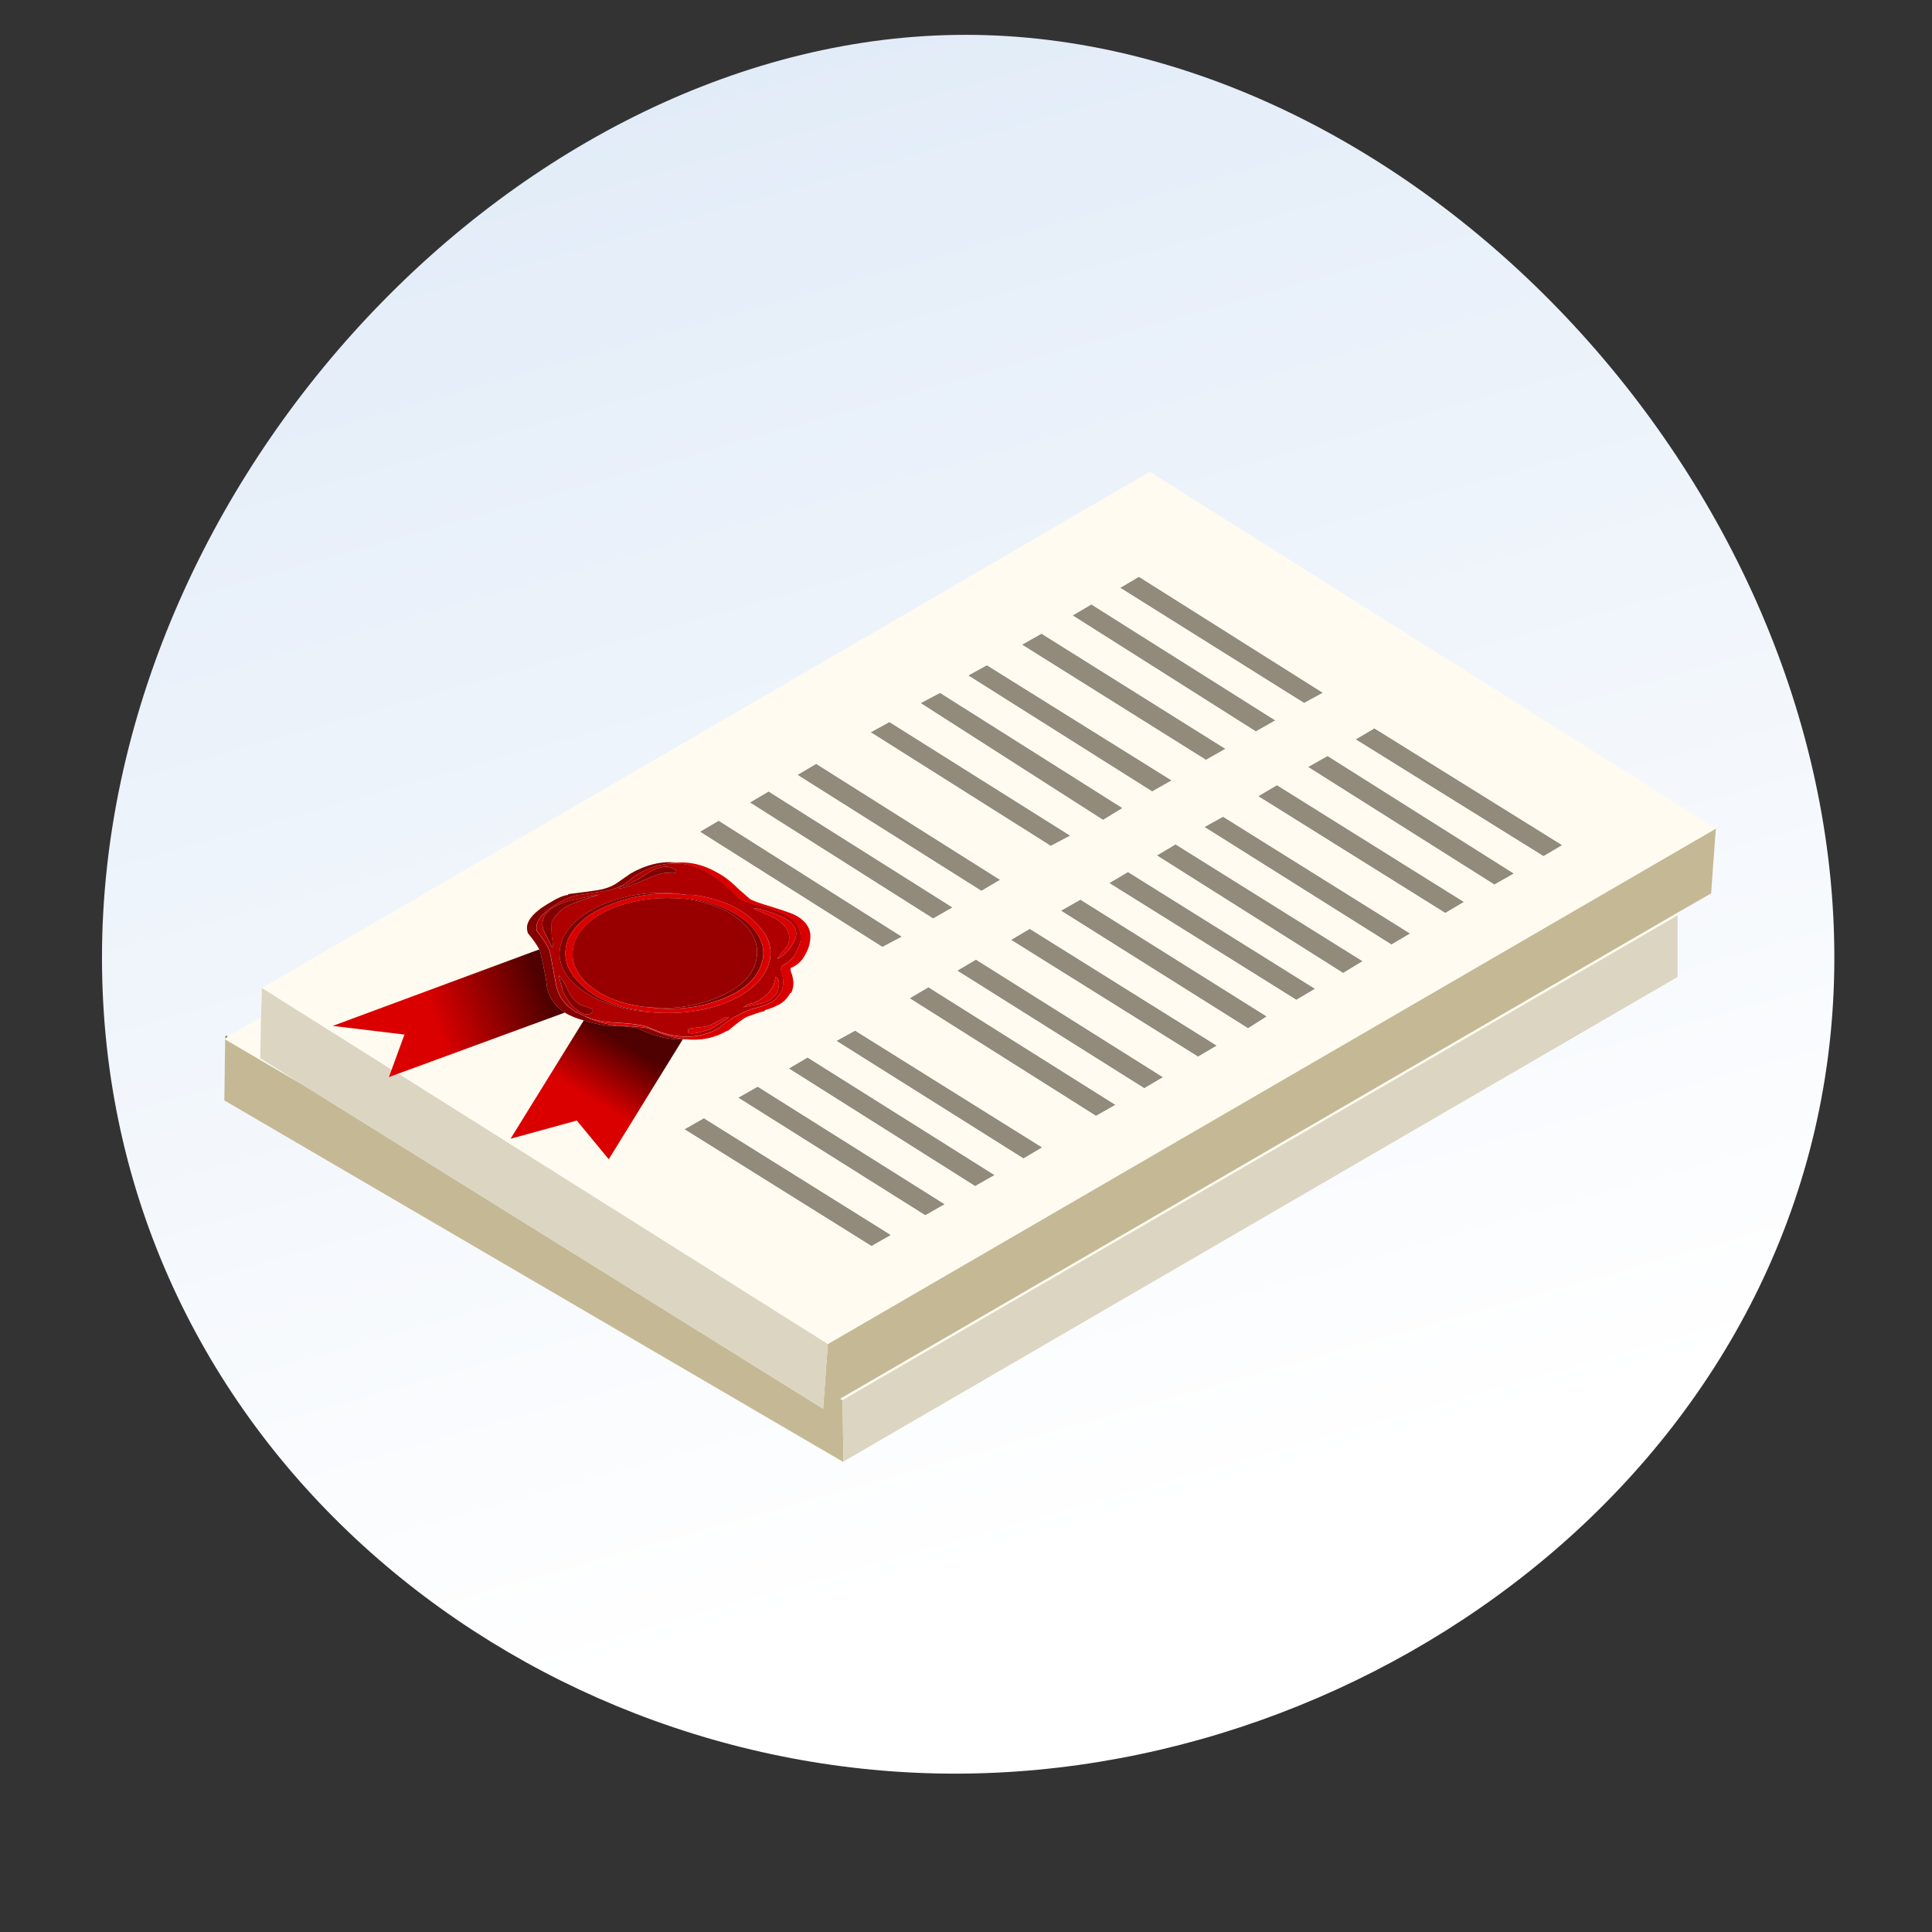 <?xml version="1.0" encoding="UTF-8"?>
<svg width="300px" height="300px" viewBox="0 0 300 300" version="1.1" xmlns="http://www.w3.org/2000/svg" xmlns:xlink="http://www.w3.org/1999/xlink">
    <rect x="0" y="0" width="300" height="300" fill="#333333" stroke="none"/>
    <!-- Generator: Sketch 55.2 (78181) - https://sketchapp.com -->
    <title>Regulatory Umbrellas and formations</title>
    <desc>Created with Sketch.</desc>
    <defs>
        <linearGradient x1="63.322%" y1="100.145%" x2="35.739%" y2="2.48%" id="linearGradient-1">
            <stop stop-color="#FFFFFF" offset="14.45%"></stop>
            <stop stop-color="#E2ECF8" offset="100%"></stop>
        </linearGradient>
        <linearGradient x1="112.693%" y1="38.671%" x2="8.494%" y2="59.699%" id="linearGradient-2">
            <stop stop-color="#4F0000" offset="18.82%"></stop>
            <stop stop-color="#DB0000" offset="66.67%"></stop>
        </linearGradient>
        <linearGradient x1="82.832%" y1="7.22%" x2="26.258%" y2="80.389%" id="linearGradient-3">
            <stop stop-color="#4F0000" offset="18.82%"></stop>
            <stop stop-color="#DB0000" offset="66.67%"></stop>
        </linearGradient>
    </defs>
    <g id="Regulatory-Umbrellas-and-formations" stroke="none" stroke-width="1" fill="none" fill-rule="evenodd">
        <g id="Group-2" transform="translate(15.836, 5.41)">
            <path d="M269,143.314 C269,217.63 201.17,270 132.475,270 C63.78,270 0,217.636 0,143.314 C0,68.992 65.401,0 134.096,0 C202.791,0 269,68.998 269,143.314 Z" id="Path" fill="url(#linearGradient-1)" fill-rule="nonzero"></path>
            <g id="Layer_3_2_" transform="translate(18.164, 67.59)">
                <g id="Group">
                    <polygon id="Path" fill="#C5B995" points="226.494 68.712 226.432 68.775 96.48 144.208 96.84 144.395 96.963 153.955 96.84 153.955 0.958 97.946 0.835 97.946 0.958 88.385 12.582 95.186 93.815 145.748 94.545 135.698 232.437 55.663 231.831 63.87 231.708 65.713"></polygon>
                    <path d="M201.075,62.642 L198.05,64.36 L169.114,46.093 L172.139,44.375 L201.075,62.642 Z M208.583,58.235 L205.682,59.953 L176.508,41.811 L179.419,40.093 L208.583,58.235 Z M193.328,67.057 L190.427,68.775 L161.377,50.633 L164.287,48.915 L193.328,67.057 Z M106.046,72.451 L103.021,74.045 L74.692,56.152 L77.602,54.434 L106.046,72.451 Z M114.636,77.721 L117.546,76.003 L146.597,94.269 L143.686,95.987 L114.636,77.721 Z M113.915,67.911 L110.89,69.629 L82.438,51.612 L85.34,49.894 L113.915,67.911 Z M122.989,72.941 L125.89,71.223 L154.941,89.365 L152.03,91.083 L122.989,72.941 Z M130.744,68.41 L133.768,66.692 L162.704,84.834 L159.794,86.676 L130.744,68.41 Z M89.824,47.322 L92.734,45.604 L121.301,63.621 L118.39,65.339 L89.824,47.322 Z M101.201,40.708 L104.111,39.114 L132.195,56.766 L129.17,58.36 L101.201,40.708 Z M164.032,38.865 L161.007,40.583 L132.555,22.566 L135.465,20.848 L164.032,38.865 Z M156.286,43.28 L153.261,44.998 L124.695,27.106 L127.719,25.388 L156.286,43.28 Z M138.244,64.119 L141.154,62.401 L170.204,80.543 L167.294,82.261 L138.244,64.119 Z M140.301,52.476 L137.277,54.318 L108.947,36.177 L111.972,34.583 L140.301,52.476 Z M153.015,55.413 L155.917,53.82 L184.967,71.962 L182.065,73.68 L153.015,55.413 Z M145.629,59.829 L148.54,58.111 L177.59,76.252 L174.565,78.095 L145.629,59.829 Z M147.933,48.185 L144.908,49.903 L116.342,31.886 L119.243,30.293 L147.933,48.185 Z M139.941,18.275 L142.842,16.557 L171.409,34.574 L168.499,36.168 L139.941,18.275 Z M112.702,113.996 L109.677,115.714 L80.627,97.447 L83.651,95.729 L112.702,113.996 Z M104.349,118.776 L101.324,120.494 L72.274,102.352 L75.299,100.634 L104.349,118.776 Z M95.873,88.626 L98.783,87.032 L127.833,105.174 L124.923,106.892 L95.873,88.626 Z M107.25,82.012 L110.161,80.294 L139.211,98.56 L136.186,100.278 L107.25,82.012 Z M88.487,92.916 L91.389,91.198 L120.439,109.465 L117.414,111.183 L88.487,92.916 Z" id="Shape" fill="#928B7C"></path>
                    <path d="M226.494,69.14 L96.84,144.395 L96.48,144.208 L226.441,68.766 L226.502,68.704 L226.502,68.766 C226.502,68.846 226.502,68.935 226.502,69.015 L226.441,68.766 L226.494,69.14 Z M133.346,6.756 L144.548,0.258 L232.437,55.654 L94.545,135.689 L27.846,93.709 L53.757,84.21 L53.88,84.335 C54.768,84.825 55.7,85.19 56.667,85.439 L45.29,103.821 L55.577,100.999 L60.536,107.008 L72.037,88.376 L72.52,88.376 C74.859,88.626 76.996,88.172 78.939,87.032 L79.062,87.032 C80.433,85.884 81.365,85.19 81.849,84.949 C82.816,84.54 83.783,84.21 84.75,83.97 L84.75,83.845 C85.638,83.605 86.447,83.276 87.168,82.866 C87.81,82.457 88.338,81.887 88.742,81.148 L88.865,81.148 C89.27,80.329 89.305,79.395 88.988,78.326 C88.742,77.757 88.707,77.383 88.865,77.223 L88.988,77.223 C89.797,76.813 90.404,76.288 90.808,75.629 C91.371,74.73 91.696,73.911 91.776,73.181 C92.101,71.463 91.371,70.119 89.595,69.14 C89.191,68.899 87.942,68.445 85.841,67.796 C83.898,67.226 82.772,66.816 82.447,66.567 C82.368,66.487 81.761,65.953 80.627,64.974 C79.493,63.825 78.367,62.971 77.233,62.401 C75.219,61.253 73.162,60.763 71.061,60.932 C68.722,60.683 66.339,61.262 63.921,62.65 C63.438,62.98 62.673,63.514 61.626,64.244 C60.817,64.733 59.894,65.063 58.839,65.223 C57.142,65.463 55.612,65.668 54.241,65.837 L54.241,65.962 C53.511,66.042 52.632,66.416 51.577,67.066 C48.666,68.695 47.462,70.252 47.945,71.721 L47.945,71.846 C48.754,72.825 49.361,73.689 49.765,74.418 L17.682,86.302 L28.822,87.646 L26.826,93.103 L6.665,80.418 L8.968,79.074 L90.808,31.521 L133.346,6.756 Z M0.958,88.385 L0.835,88.261 L0.958,88.261 L1.319,88.02 L6.524,84.958 L6.401,91.332 L12.573,95.195 L0.958,88.385 Z M208.583,58.235 L179.41,40.093 L176.5,41.811 L205.673,59.953 L208.583,58.235 Z M201.075,62.642 L172.139,44.384 L169.114,46.102 L198.05,64.368 L201.075,62.642 Z M193.328,67.057 L164.278,48.915 L161.368,50.633 L190.418,68.775 L193.328,67.057 Z M139.941,18.275 L168.507,36.168 L171.418,34.574 L142.851,16.557 L139.941,18.275 Z M147.933,48.185 L119.243,30.293 L116.342,31.886 L144.908,49.903 L147.933,48.185 Z M145.629,59.829 L174.565,78.095 L177.59,76.252 L148.54,58.111 L145.629,59.829 Z M153.015,55.413 L182.065,73.671 L184.967,71.953 L155.917,53.811 L153.015,55.413 Z M140.301,52.476 L111.972,34.583 L108.947,36.177 L137.277,54.318 L140.301,52.476 Z M138.244,64.119 L167.294,82.261 L170.204,80.543 L141.154,62.401 L138.244,64.119 Z M156.286,43.28 L127.719,25.388 L124.695,27.106 L153.261,44.998 L156.286,43.28 Z M164.032,38.865 L135.465,20.848 L132.555,22.566 L161.007,40.583 L164.032,38.865 Z M101.201,40.708 L129.161,58.351 L132.186,56.757 L104.103,39.105 L101.201,40.708 Z M89.824,47.322 L118.39,65.339 L121.301,63.621 L92.734,45.604 L89.824,47.322 Z M130.744,68.41 L159.794,86.676 L162.704,84.834 L133.768,66.692 L130.744,68.41 Z M122.989,72.941 L152.039,91.083 L154.949,89.365 L125.899,71.223 L122.989,72.941 Z M113.915,67.911 L85.348,49.894 L82.447,51.612 L110.899,69.629 L113.915,67.911 Z M114.636,77.721 L143.686,95.987 L146.597,94.269 L117.546,76.003 L114.636,77.721 Z M106.046,72.451 L77.593,54.434 L74.683,56.152 L103.012,74.045 L106.046,72.451 Z M88.487,92.916 L117.423,111.183 L120.448,109.465 L91.398,91.198 L88.487,92.916 Z M107.25,82.012 L136.186,100.278 L139.211,98.56 L110.161,80.294 L107.25,82.012 Z M95.873,88.626 L124.923,106.892 L127.833,105.174 L98.783,87.032 L95.873,88.626 Z M104.349,118.776 L75.299,100.634 L72.274,102.352 L101.324,120.494 L104.349,118.776 Z M112.702,113.996 L83.651,95.729 L80.627,97.447 L109.677,115.714 L112.702,113.996 Z" id="Shape" fill="#FFFBF0"></path>
                    <path d="M96.84,144.395 L226.494,69.14 L226.494,78.7 L96.963,153.955 L96.84,144.395 Z M6.656,80.418 L26.817,93.103 L26.395,94.269 L27.846,93.717 L94.545,135.698 L93.815,145.748 L12.582,95.186 L6.41,91.323 L6.533,84.949 L6.656,81.148 L6.656,80.418 L6.656,80.418 Z" id="Shape" fill="#DCD5C1"></path>
                    <path d="M88.127,69.754 C89.745,70.733 90.07,72.006 89.094,73.555 C88.452,74.614 87.722,75.353 86.913,75.763 L86.79,75.887 L86.667,75.887 L88.364,73.68 C88.927,72.051 88.206,70.653 86.184,69.514 L83.159,68.161 C83.001,68.08 83.001,68.036 83.159,68.036 C83.643,68.036 84.452,68.241 85.577,68.65 C86.711,69.06 87.564,69.425 88.127,69.754 Z M72.511,88.385 C70.894,88.225 69.161,87.735 67.306,86.917 C66.744,86.587 65.17,86.382 62.585,86.302 C60.431,86.16 58.496,85.652 56.773,84.771 C58.25,85.403 59.903,85.75 61.732,85.813 C64.396,85.973 66.049,86.222 66.691,86.552 C70.806,88.43 74.437,88.474 77.585,86.676 C79.035,85.528 80.003,84.878 80.495,84.709 C81.462,84.139 82.473,83.73 83.52,83.48 C84.408,83.24 85.172,82.955 85.823,82.626 C86.465,82.216 86.949,81.682 87.274,81.032 C87.678,80.133 87.722,79.19 87.397,78.211 C87.16,77.472 87.239,77.027 87.643,76.866 C88.373,76.457 88.936,75.967 89.34,75.398 C89.824,74.579 90.149,73.804 90.307,73.065 C90.466,71.436 89.745,70.128 88.127,69.149 C87.722,68.908 86.553,68.454 84.619,67.805 C82.596,67.315 81.392,66.941 80.987,66.701 C80.908,66.621 80.301,66.051 79.167,64.983 C78.033,63.923 76.943,63.104 75.896,62.535 C73.795,61.306 71.658,60.861 69.478,61.191 C70.041,61.03 70.568,60.95 71.052,60.95 C73.153,60.781 75.211,61.28 77.224,62.419 C78.358,62.989 79.484,63.852 80.618,64.992 C81.752,65.971 82.35,66.505 82.438,66.585 C82.763,66.825 83.889,67.235 85.832,67.813 C87.933,68.463 89.182,68.917 89.586,69.158 C91.362,70.137 92.092,71.49 91.767,73.199 C91.688,73.938 91.362,74.748 90.8,75.647 C90.395,76.297 89.789,76.831 88.98,77.24 L88.857,77.24 C88.689,77.401 88.733,77.774 88.98,78.344 C89.305,79.403 89.261,80.347 88.857,81.166 L88.733,81.166 C88.329,81.905 87.81,82.475 87.16,82.884 C86.43,83.294 85.621,83.623 84.742,83.863 L84.742,83.988 C83.774,84.237 82.807,84.558 81.84,84.967 C81.357,85.207 80.425,85.902 79.053,87.05 L78.93,87.05 C76.987,88.181 74.85,88.626 72.511,88.385 Z M86.43,78.7 C86.913,78.941 87.072,79.439 86.913,80.169 C86.834,81.068 86.395,81.762 85.586,82.252 C85.023,82.581 84.495,82.786 84.012,82.866 C83.185,83.018 82.315,83.205 81.409,83.418 L82.078,82.991 C82.245,82.911 82.561,82.822 83.045,82.742 C83.607,82.501 83.977,82.288 84.135,82.127 C84.865,81.718 85.384,81.228 85.709,80.659 C86.025,80.338 86.272,79.679 86.43,78.7 Z M66.093,84.095 L65.97,83.97 C61.697,83.48 58.426,82.092 56.166,79.804 C53.907,77.677 53.256,75.353 54.223,72.816 C55.357,70.368 57.775,68.49 61.486,67.181 C65.038,65.873 68.748,65.463 72.626,65.953 L73.593,65.953 C77.866,66.523 81.102,67.956 83.273,70.244 C85.533,72.371 86.175,74.659 85.216,77.107 C84.17,79.644 81.743,81.602 77.954,82.991 C74.323,84.219 70.375,84.584 66.093,84.095 Z M72.388,66.567 L72.151,66.567 C68.599,66.238 65.249,66.612 62.101,67.671 C58.628,68.899 56.368,70.698 55.322,73.065 C54.434,75.433 54.997,77.605 57.019,79.564 C59.2,81.602 62.224,82.875 66.102,83.365 L66.339,83.365 C70.296,83.934 74.006,83.614 77.479,82.386 C81.031,81.157 83.247,79.359 84.135,76.991 C85.023,74.783 84.46,72.665 82.438,70.617 C80.258,68.579 77.189,67.226 73.241,66.576 C72.916,66.567 72.634,66.567 72.388,66.567 Z M72.872,87.032 C72.793,86.872 72.793,86.792 72.872,86.792 C72.872,86.712 73.399,86.632 74.446,86.543 C75.413,86.463 76.099,86.302 76.503,86.053 C76.749,85.973 77.233,85.724 77.954,85.314 C78.437,84.985 78.842,84.869 79.167,84.949 L78.921,85.19 C78.112,85.679 77.347,86.169 76.617,86.658 C76.538,86.738 76.055,86.899 75.167,87.148 C74.032,87.477 73.311,87.557 72.986,87.397 C72.828,87.317 72.793,87.201 72.872,87.032 Z" id="Shape" fill="#DB0000"></path>
                    <path d="M88.127,69.754 C87.564,69.425 86.711,69.06 85.586,68.65 C84.452,68.241 83.651,68.036 83.168,68.036 C83.01,68.036 83.01,68.08 83.168,68.161 L86.192,69.514 C88.215,70.653 88.936,72.051 88.373,73.68 L86.676,75.887 L86.799,75.887 L86.922,75.763 C87.731,75.353 88.461,74.614 89.103,73.555 C90.061,71.997 89.736,70.733 88.127,69.754 Z M56.773,84.771 C56.474,84.647 56.193,84.504 55.92,84.344 L55.56,84.219 L55.199,83.97 C53.748,83.071 52.816,81.807 52.412,80.169 L51.445,75.024 C51.198,74.125 50.513,72.976 49.387,71.588 C48.983,70.199 50.117,68.73 52.781,67.172 C53.827,66.603 54.68,66.229 55.322,66.069 L55.929,65.944 C55.999,65.935 56.061,65.935 56.113,65.944 L56.175,65.944 C57.256,65.766 58.514,65.552 59.929,65.33 L60.29,65.33 C61.336,65.081 62.268,64.716 63.077,64.226 C63.965,63.487 64.695,62.962 65.258,62.633 C66.629,61.814 68.045,61.324 69.496,61.164 C71.676,60.834 73.813,61.288 75.914,62.508 C76.96,63.078 78.051,63.897 79.185,64.956 C80.31,66.015 80.917,66.594 81.005,66.674 C81.409,66.914 82.614,67.288 84.636,67.778 C86.57,68.428 87.74,68.882 88.144,69.122 C89.762,70.101 90.483,71.41 90.325,73.039 C90.167,73.778 89.841,74.552 89.358,75.371 C88.953,75.941 88.391,76.43 87.661,76.84 C87.256,77 87.177,77.454 87.415,78.184 C87.74,79.163 87.696,80.107 87.291,81.006 C86.966,81.656 86.483,82.19 85.841,82.599 C85.199,82.929 84.425,83.213 83.537,83.454 C82.491,83.703 81.48,84.104 80.512,84.682 C80.029,84.851 79.062,85.501 77.602,86.649 C74.454,88.448 70.823,88.403 66.708,86.525 C66.066,86.195 64.405,85.955 61.749,85.786 C59.903,85.742 58.241,85.394 56.773,84.771 Z M86.43,78.7 C86.263,79.679 86.025,80.329 85.7,80.659 C85.375,81.228 84.856,81.718 84.126,82.127 C83.968,82.288 83.599,82.492 83.036,82.742 C82.552,82.822 82.227,82.902 82.069,82.991 L81.401,83.418 C82.306,83.205 83.177,83.018 84.003,82.866 C84.487,82.786 85.014,82.581 85.577,82.252 C86.386,81.762 86.825,81.068 86.905,80.169 C87.08,79.439 86.913,78.949 86.43,78.7 Z M58.83,65.953 L54.715,66.808 C53.748,67.057 52.816,67.422 51.928,67.911 C50.477,68.81 49.95,69.95 50.354,71.347 L51.682,74.045 C51.682,74.125 51.726,74.125 51.805,74.045 C51.884,73.965 51.849,73.43 51.682,72.451 C51.603,71.312 51.603,70.528 51.682,70.128 C52.166,69.149 52.975,68.33 54.1,67.68 C54.346,67.511 55.19,67.19 56.641,66.701 C58.092,66.211 58.865,65.962 58.945,65.962 L58.83,65.962 L58.83,65.953 L58.83,65.953 Z M64.282,64.36 L66.102,63.621 C67.473,62.971 68.608,62.597 69.496,62.517 C70.304,62.597 70.744,62.597 70.823,62.517 C71.149,62.357 71.061,62.152 70.577,61.903 C69.847,61.413 68.757,61.493 67.306,62.152 C66.576,62.561 65.935,62.971 65.372,63.38 L63.314,64.484 L62.708,64.609 C62.382,64.689 62.189,64.769 62.101,64.849 L62.101,64.974 C62.743,64.894 63.473,64.689 64.282,64.36 Z M72.634,65.953 C68.361,65.303 64.361,65.668 60.65,67.057 C56.861,68.445 54.434,70.368 53.388,72.816 C52.341,75.264 52.939,77.596 55.208,79.804 C57.547,81.932 60.817,83.32 65.011,83.97 C65.258,83.97 65.618,84.015 66.102,84.095 C70.375,84.584 74.331,84.219 77.963,82.991 C81.752,81.602 84.179,79.644 85.225,77.107 C86.192,74.659 85.551,72.371 83.282,70.244 C81.102,67.956 77.875,66.523 73.602,65.953 L72.634,65.953 L72.634,65.953 Z M72.872,87.032 C72.793,87.192 72.828,87.317 72.995,87.397 C73.32,87.557 74.041,87.477 75.175,87.148 C76.064,86.908 76.547,86.738 76.626,86.658 C77.356,86.169 78.121,85.679 78.93,85.19 L79.176,84.949 C78.851,84.869 78.446,84.994 77.963,85.314 C77.233,85.724 76.749,85.964 76.512,86.053 C76.107,86.293 75.422,86.463 74.454,86.543 C73.408,86.623 72.881,86.712 72.881,86.792 C72.793,86.792 72.793,86.872 72.872,87.032 Z M52.772,78.451 C52.931,79.27 53.133,80.044 53.379,80.783 C54.021,82.341 54.953,83.48 56.166,84.219 C56.808,84.549 57.336,84.584 57.74,84.344 C58.144,84.095 58.144,83.854 57.74,83.605 L56.043,82.991 C55.155,82.421 54.469,81.522 53.986,80.294 C53.423,79.234 53.018,78.62 52.772,78.451 Z" id="Shape" fill="#AE0000"></path>
                    <path d="M72.028,88.385 C70.006,88.465 67.834,87.976 65.486,86.917 C64.756,86.507 63.103,86.302 60.527,86.302 C59.156,86.142 57.863,85.848 56.65,85.448 C55.683,85.198 54.751,84.834 53.863,84.344 L53.739,84.219 C52.289,83.32 51.357,82.056 50.952,80.418 C50.873,79.359 50.548,77.641 49.985,75.273 C49.985,75.033 49.906,74.739 49.748,74.418 C49.343,73.68 48.737,72.825 47.928,71.846 L47.928,71.721 C47.444,70.252 48.657,68.695 51.559,67.066 C52.605,66.416 53.493,66.042 54.223,65.962 L54.223,65.837 C55.595,65.668 57.133,65.472 58.822,65.223 C59.868,65.054 60.8,64.733 61.609,64.244 C62.655,63.505 63.429,62.98 63.904,62.65 C66.321,61.262 68.704,60.692 71.043,60.932 C70.559,60.932 70.032,61.012 69.469,61.173 C68.018,61.333 66.603,61.823 65.231,62.642 C64.668,62.971 63.939,63.505 63.051,64.235 C62.242,64.725 61.319,65.089 60.263,65.339 L59.903,65.339 C58.487,65.561 57.239,65.766 56.149,65.953 L56.087,65.953 C56.034,65.944 55.973,65.944 55.902,65.953 L55.296,66.078 C54.654,66.238 53.801,66.612 52.755,67.181 C50.091,68.73 48.965,70.208 49.361,71.597 C50.495,72.985 51.181,74.134 51.418,75.033 L52.385,80.178 C52.79,81.816 53.722,83.08 55.173,83.979 L55.533,84.228 L55.894,84.353 C56.166,84.513 56.448,84.655 56.746,84.78 C58.47,85.661 60.404,86.169 62.558,86.311 C65.143,86.391 66.717,86.596 67.28,86.925 C69.135,87.744 70.867,88.234 72.485,88.394 L72.028,88.394 L72.028,88.385 L72.028,88.385 Z M64.282,64.36 C63.473,64.689 62.743,64.894 62.101,64.974 L62.101,64.849 C62.18,64.769 62.382,64.689 62.708,64.609 L63.314,64.484 L65.372,63.38 C65.935,62.971 66.585,62.561 67.306,62.152 C68.757,61.502 69.847,61.413 70.577,61.903 C71.061,62.152 71.14,62.357 70.823,62.517 C70.744,62.597 70.296,62.597 69.496,62.517 C68.608,62.597 67.473,62.971 66.102,63.621 L64.282,64.36 Z M58.83,65.953 L58.953,65.953 C58.874,65.953 58.109,66.193 56.65,66.692 C55.199,67.181 54.355,67.511 54.109,67.671 C52.975,68.321 52.174,69.14 51.691,70.119 C51.612,70.528 51.612,71.303 51.691,72.442 C51.849,73.422 51.893,73.956 51.814,74.036 C51.735,74.116 51.691,74.116 51.691,74.036 L50.363,71.338 C49.959,69.95 50.486,68.802 51.937,67.902 C52.825,67.413 53.757,67.048 54.724,66.799 L58.83,65.953 Z M66.093,84.095 C65.609,84.015 65.249,83.97 65.003,83.97 C60.809,83.32 57.538,81.932 55.199,79.804 C52.939,77.596 52.333,75.273 53.379,72.816 C54.425,70.368 56.852,68.445 60.642,67.057 C64.352,65.668 68.353,65.303 72.626,65.953 C68.748,65.463 65.038,65.873 61.486,67.181 C57.775,68.49 55.348,70.368 54.223,72.816 C53.256,75.353 53.898,77.677 56.166,79.804 C58.426,82.092 61.697,83.48 65.97,83.97 L66.093,84.095 Z M66.33,83.356 C69.882,83.765 73.276,83.4 76.503,82.252 C80.055,80.943 82.271,79.19 83.159,76.982 C84.047,74.614 83.484,72.407 81.462,70.359 C79.361,68.401 76.336,67.137 72.379,66.558 C72.626,66.558 72.907,66.558 73.232,66.558 C77.189,67.208 80.249,68.561 82.429,70.6 C84.443,72.647 85.014,74.766 84.126,76.973 C83.238,79.341 81.022,81.139 77.47,82.368 C74.006,83.605 70.287,83.926 66.33,83.356 Z M52.772,78.451 C53.01,78.611 53.414,79.225 53.986,80.294 C54.469,81.522 55.155,82.421 56.043,82.991 L57.74,83.605 C58.144,83.845 58.144,84.095 57.74,84.344 C57.336,84.584 56.817,84.549 56.166,84.219 C54.953,83.48 54.03,82.341 53.379,80.783 C53.142,80.053 52.939,79.27 52.772,78.451 Z" id="Shape" fill="#820000"></path>
                    <path d="M27.837,93.717 L26.386,94.269 L26.808,93.103 L28.804,87.646 L17.664,86.302 L49.748,74.418 C49.906,74.748 49.985,75.033 49.985,75.273 C50.548,77.641 50.873,79.359 50.952,80.418 C51.357,82.056 52.28,83.32 53.739,84.219 L27.837,93.717 Z" id="Path" fill="url(#linearGradient-2)"></path>
                    <path d="M1.328,88.011 L0.967,88.252 C0.967,88.092 1.011,87.922 1.09,87.762 C1.169,87.771 1.249,87.851 1.328,88.011 Z" id="Path" fill="#837C6E"></path>
                    <path d="M66.33,83.356 L66.093,83.356 C62.224,82.866 59.191,81.602 57.01,79.555 C54.997,77.596 54.425,75.424 55.313,73.057 C56.36,70.689 58.619,68.891 62.092,67.662 C65.24,66.603 68.59,66.229 72.142,66.558 L72.379,66.558 C76.336,67.128 79.361,68.401 81.462,70.359 C83.484,72.398 84.047,74.605 83.159,76.982 C82.271,79.19 80.055,80.943 76.503,82.252 C73.276,83.4 69.882,83.765 66.33,83.356 Z" id="Path" fill="#980000"></path>
                    <path d="M56.65,85.439 C57.863,85.848 59.156,86.133 60.527,86.293 C63.112,86.293 64.765,86.498 65.486,86.908 C67.825,87.967 70.006,88.465 72.028,88.376 L60.527,107.008 L55.568,100.999 L45.281,103.821 L56.65,85.439 Z" id="Path" fill="url(#linearGradient-3)"></path>
                </g>
            </g>
        </g>
    </g>
</svg>
